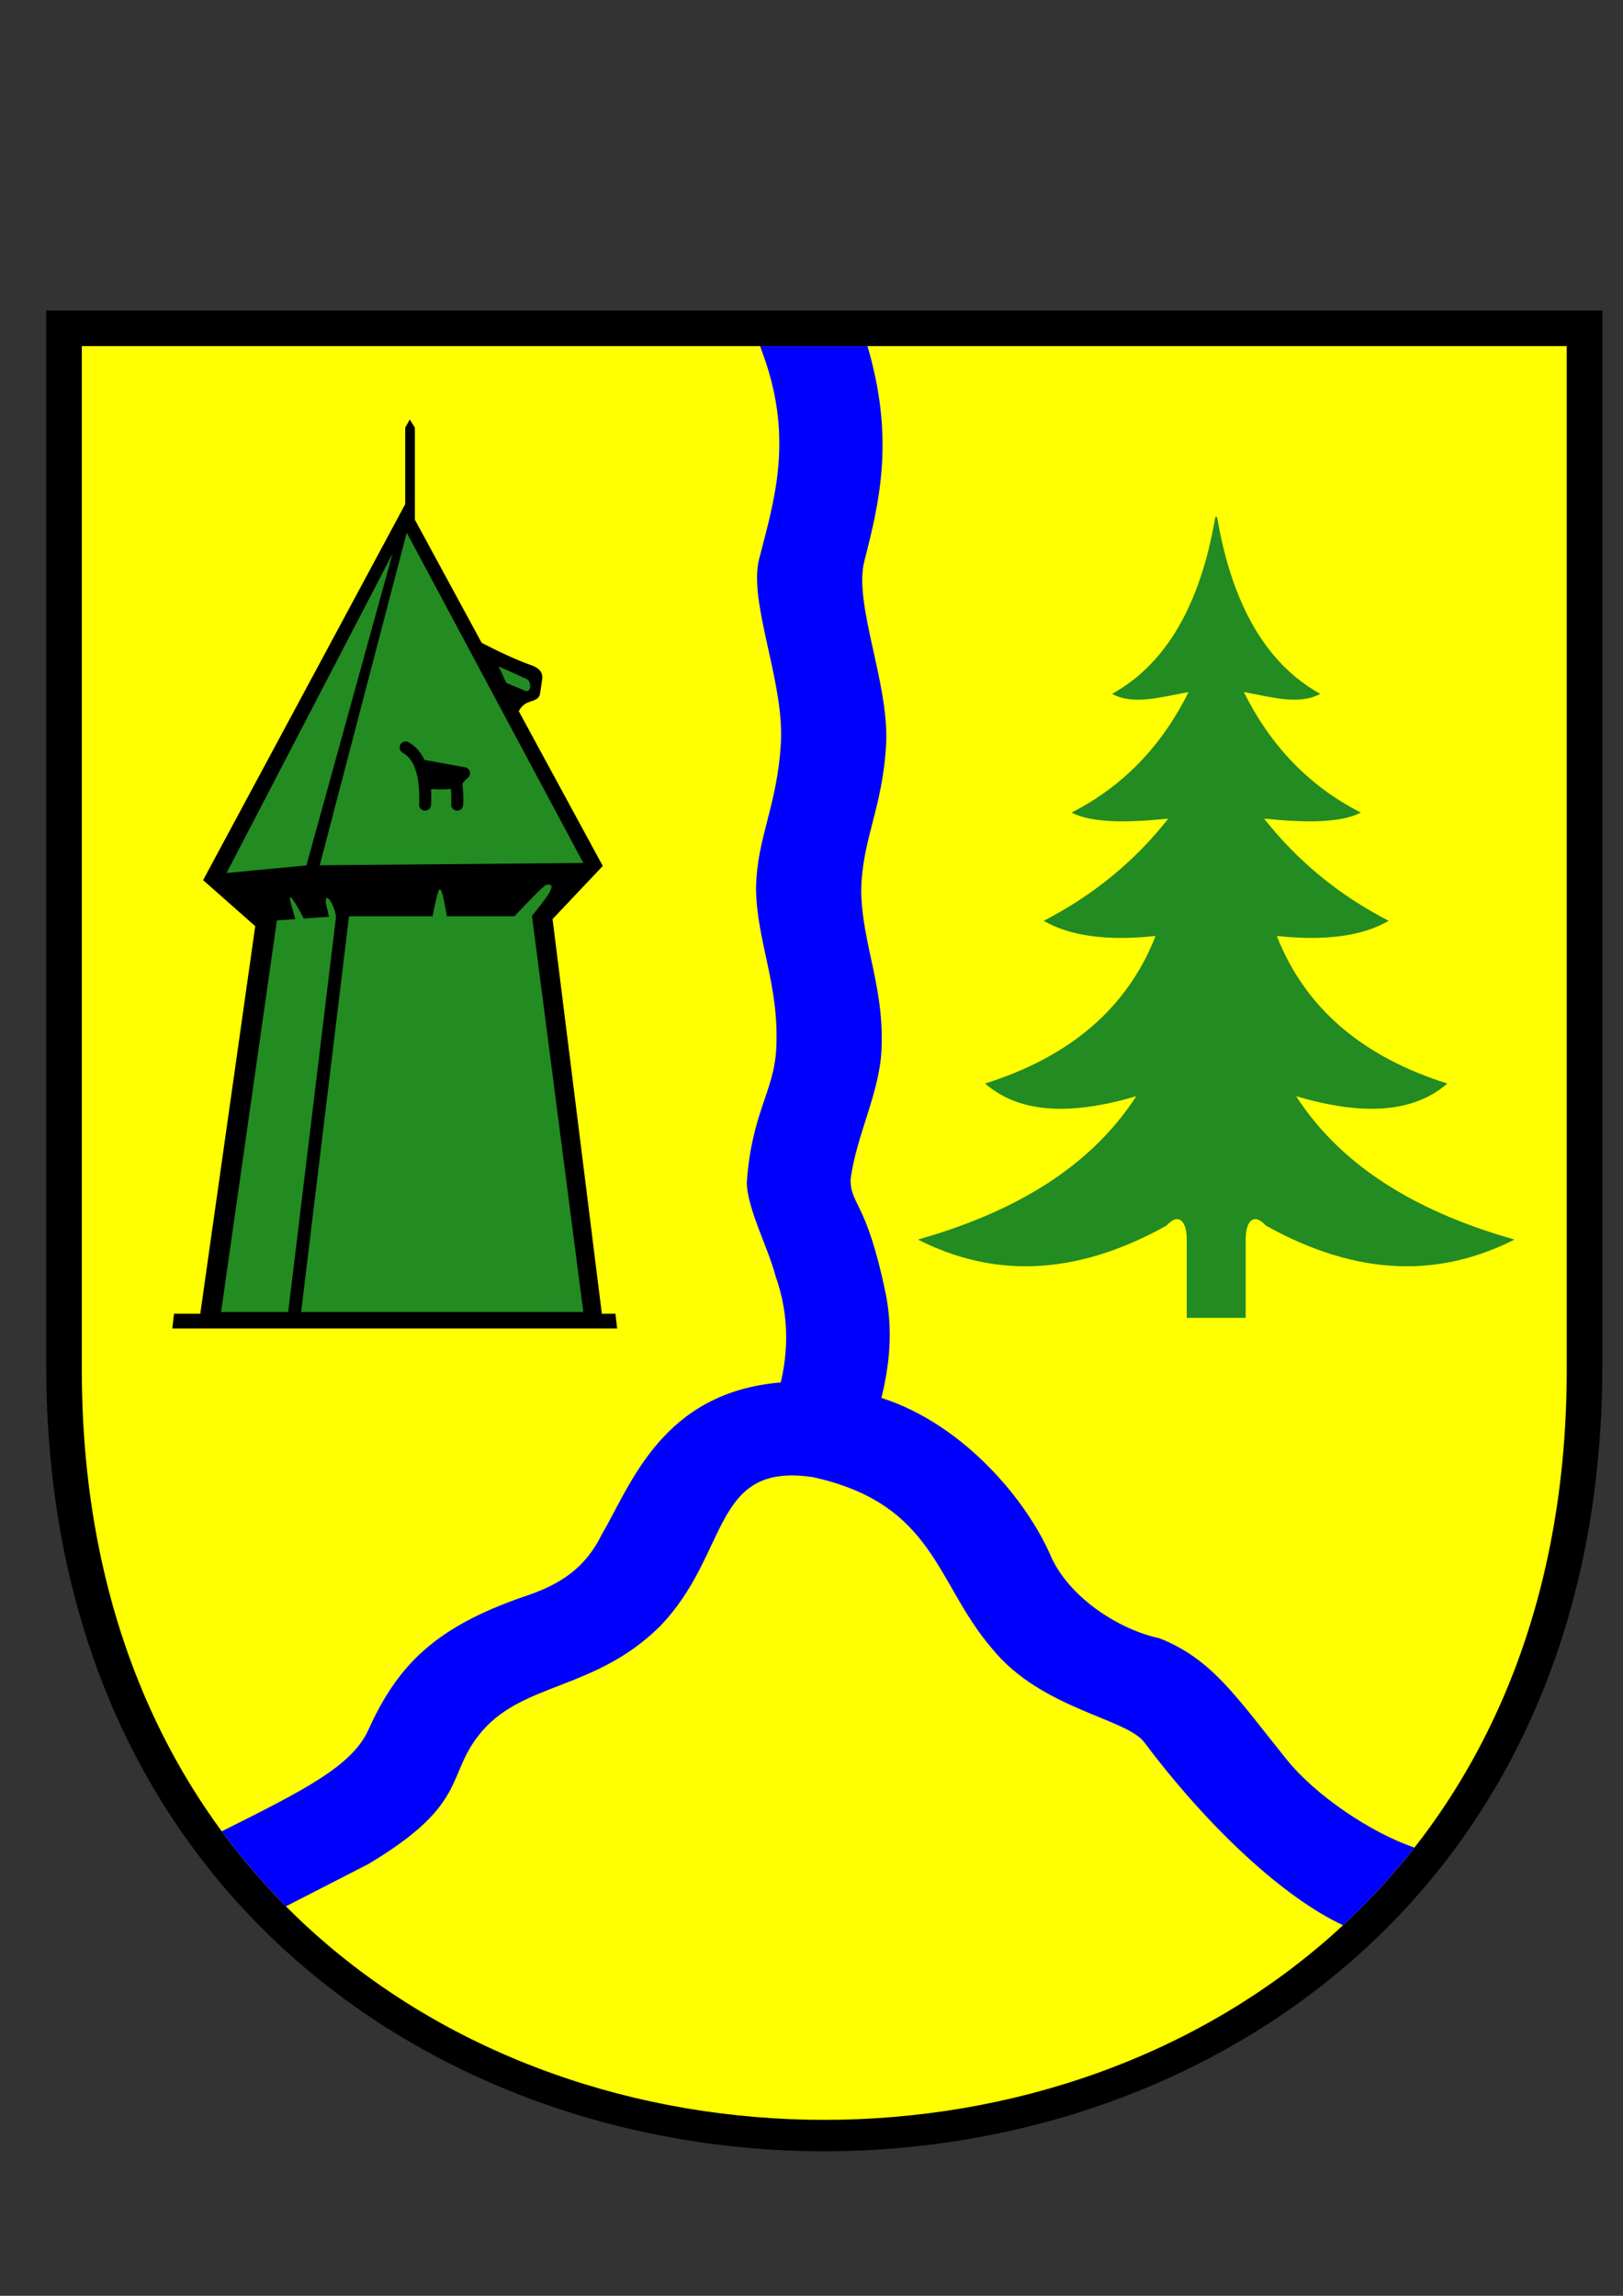<?xml version="1.0" encoding="UTF-8" standalone="no"?>
<!-- Created with Inkscape (http://www.inkscape.org/) -->

<svg xmlns:dc="http://purl.org/dc/elements/1.1/" xmlns:cc="http://creativecommons.org/ns#" xmlns:rdf="http://www.w3.org/1999/02/22-rdf-syntax-ns#" xmlns:svg="http://www.w3.org/2000/svg" xmlns="http://www.w3.org/2000/svg" version="1.1" width="595.277pt" height="841.891pt" viewBox="0 0 595.277 841.891" id="svg4853" style="fill-rule:evenodd;stroke-width:0.501;stroke-linejoin:bevel;overflow:visible">
  <rect x="0" y="0" width="595.277" height="841.891" fill="#333333" stroke="none"/>
  <defs id="defs4855" />
  <g transform="matrix(1,0,0,-1,0,841.891)" id="Spread" style="font-size:16px;fill:none;stroke:#000000;font-family:Times New Roman">
    <g id="Layer 1">
      <g id="Group" style="stroke:none">
        <path d="m 16.948,341.211 0,386.798 570.754,0 0,-386.798 c 0,-191.992 -143.166,-288.204 -285.377,-288.204 -142.211,0 -285.377,96.212 -285.377,288.204 z" id="path4938" style="fill:#000000;fill-rule:evenodd;stroke-width:0.5;marker-start:none;marker-end:none" />
        <path d="m 30.007,339.728 0,375.227 544.636,0 0,-375.227 c 0,-183.622 -135.671,-275.202 -272.318,-275.202 -136.647,0 -272.318,91.58 -272.318,275.202 z" id="path4940" style="fill:#ffff00;fill-rule:evenodd;stroke-width:0.5;marker-start:none;marker-end:none" />
        <path d="m 419.779,202.873 c -6.478,8.909 -37.791,12.209 -55.786,34.318 -20.875,24.087 -20.875,53.126 -65.865,63.025 -37.43,5.61 -30.232,-28.048 -56.146,-54.777 -23.394,-23.098 -49.307,-20.458 -64.783,-37.947 -14.316,-16.179 -3.96,-26.397 -42.11,-49.166 l -30.215,-15.5 c -8.427,8.482 -16.303,17.647 -23.547,27.504 30.265,15.133 47.793,23.962 53.762,37.162 10.753,23.777 24.474,37.618 56.866,48.837 14.076,4.584 22.798,10.847 28.683,22.697 10.798,18.479 22.175,52.287 65.724,55.916 2.24,9.541 3.693,23.346 -1.934,39.073 -2.637,10.212 -10.408,24.762 -10.522,34.238 1.799,25.739 10.014,33.286 10.808,49.173 1.16,23.227 -7.067,38.81 -7.43,58.412 0.275,19.245 7.817,30.06 9.154,54.062 1.094,22.355 -12.029,51.322 -7.999,67.026 5.439,21.193 12.579,43.449 1.769,74.082 -0.466,1.321 -0.941,2.637 -1.424,3.947 l 39.383,0 1.113,-3.947 c 8.408,-31.679 3.17,-53.705 -2.262,-74.878 -4.031,-15.704 9.092,-44.67 7.999,-67.025 -1.337,-24.002 -8.88,-34.818 -9.155,-54.062 0.364,-19.602 8.591,-35.186 7.43,-58.412 -0.793,-15.887 -9.446,-31.712 -11.33,-47.434 0.114,-9.478 5.723,-7.351 12.878,-41.569 2.683,-13.494 1.504,-25.96 -1.567,-38.354 30.351,-9.717 53.676,-37.968 62.315,-58.427 7.197,-15.508 25.554,-26.727 39.59,-29.697 19.435,-7.589 28.433,-21.779 46.788,-44.546 10.676,-13.244 31.182,-26.989 46.841,-32.226 -8.06,-10.291 -16.835,-19.789 -26.21,-28.487 -21.475,10.013 -48.9,35.152 -72.818,66.982 z" id="path4942" style="fill:#0000ff;fill-rule:evenodd;stroke-width:0.5;marker-start:none;marker-end:none" />
        <path d="m 456.875,358.613 0,28.721 c 0,6.66 2.87,10.116 7.444,5.102 34.437,-19.162 64.322,-18.712 91.152,-5.101 -40.011,11.323 -65.199,29.542 -80.063,52.562 23.062,-6.801 42.353,-6.724 55.445,4.657 -30.435,9.579 -51.943,27.037 -62.542,54.115 17.406,-1.883 31.199,-0.15 41.029,5.545 -18.479,9.539 -33.618,22.113 -45.687,37.48 14.802,-1.49 27.901,-1.703 35.485,2.219 -19.049,9.688 -33.192,24.591 -42.914,44.191 9.926,-1.792 20.354,-4.919 28.006,-0.651 -20.009,11.108 -32.34,32.969 -37.777,64.481 -0.127,0.656 -0.694,0.656 -0.763,10e-4 -5.436,-31.512 -17.767,-53.373 -37.777,-64.482 7.653,-4.267 18.081,-1.14 28.008,0.651 -9.723,-19.599 -23.867,-34.502 -42.916,-44.191 7.586,-3.922 20.684,-3.709 35.486,-2.218 -12.068,-15.367 -27.208,-27.942 -45.687,-37.481 9.831,-5.694 23.622,-7.428 41.029,-5.544 -10.6,-27.078 -32.107,-44.537 -62.542,-54.115 13.091,-11.382 32.382,-11.459 55.446,-4.657 -14.865,-23.02 -40.052,-41.24 -80.064,-52.562 26.83,-13.611 56.715,-14.061 91.152,5.101 4.574,5.013 7.444,1.558 7.444,-5.102 l 0,-28.722 21.606,0 z" id="path4944" style="fill:#228b22;marker-start:none;marker-end:none" />
        <path d="m 63.195,354.728 0.63,5.408 9.632,0 20.158,142.125 -19.118,16.877 74.123,137.864 0,28.05 1.676,3.006 1.867,-3.006 0,-33.735 24.521,-45.181 c 6.209,-3.175 12.418,-6.166 18.627,-8.363 2.867,-1.107 3.813,-2.806 3.561,-4.873 l -0.818,-5.537 c -0.862,-3.537 -5.248,-1.419 -7.786,-6.257 l 30.814,-56.774 -18.415,-19.473 18.078,-144.723 4.978,0 0.63,-5.408 -163.158,0 z" id="path4946" style="fill:#000000;stroke-width:0.5;marker-start:none;marker-end:none" />
        <g id="Group_1" style="fill:#00b200">
          <path d="m 117.271,524.574 31.905,121.974 64.77,-121.108 -96.675,-0.866 z m 40.828,22.134 c 0.094,1.923 0.101,3.891 -0.016,5.836 2.378,-0.15 5.206,-0.168 7.29,0.052 0.178,-1.818 0.215,-3.721 0.119,-5.673 -0.059,-1.211 0.876,-2.242 2.086,-2.301 1.211,-0.059 2.241,0.876 2.301,2.086 0.129,2.649 0.04,5.273 -0.307,7.787 0.482,0.594 1.007,1.316 2.031,2.161 1.437,1.186 0.829,3.522 -1.004,3.855 l -14.928,2.713 c -1.269,2.689 -3.138,5.013 -5.844,6.491 -1.063,0.582 -2.398,0.19 -2.979,-0.874 -0.582,-1.063 -0.189,-2.398 0.873,-2.98 1.807,-0.987 3.181,-2.658 4.165,-4.92 0.052,-0.326 0.175,-0.631 0.358,-0.896 0.162,-0.441 0.31,-0.9 0.447,-1.379 0.977,-3.43 1.224,-7.57 1.021,-11.743 -0.06,-1.211 0.876,-2.242 2.086,-2.301 1.212,-0.059 2.242,0.876 2.301,2.086 z" id="path4949" style="fill:#228b22;stroke-width:0.5;marker-start:none;marker-end:none" />
          <path d="M 83.082,521.745 143.971,638.839 112.389,524.534 83.082,521.745 z" id="path4951" style="fill:#228b22;stroke-width:0.5;marker-start:none;marker-end:none" />
          <path d="m 110.449,360.767 17.567,145.125 30.636,0 c 0.975,4.885 2.002,9.877 2.64,9.841 0.971,-0.054 1.766,-5.207 2.602,-9.841 l 24.763,0 c 4.785,4.967 10.728,11.334 11.793,11.54 4.823,0.849 -0.943,-5.8 -5.429,-11.54 l 0.107,0 18.818,-145.118 -103.497,-0.007 z" id="path4953" style="fill:#228b22;stroke-width:0.25;marker-start:none;marker-end:none" />
          <path d="m 81.084,360.767 20.48,143.607 6.754,0.472 -1.537,5.384 c -1.67,5.848 1.52,0.931 4.618,-5.168 l 9.253,0.646 -1.13,4.949 c -0.508,4.285 2.679,0.799 3.733,-4.766 l 0.011,10e-4 -17.56,-145.125 -24.622,0 z" id="path4955" style="fill:#228b22;marker-start:none;marker-end:none" />
          <path d="m 182.894,597.531 10.44,-4.722 c 1.848,-1.188 1.453,-5.536 -1.089,-4.085 l -6.537,2.725 -2.814,6.082 z" id="path4957" style="fill:#228b22;marker-start:none;marker-end:none" />
        </g>
      </g>
    </g>
  </g>
</svg>
